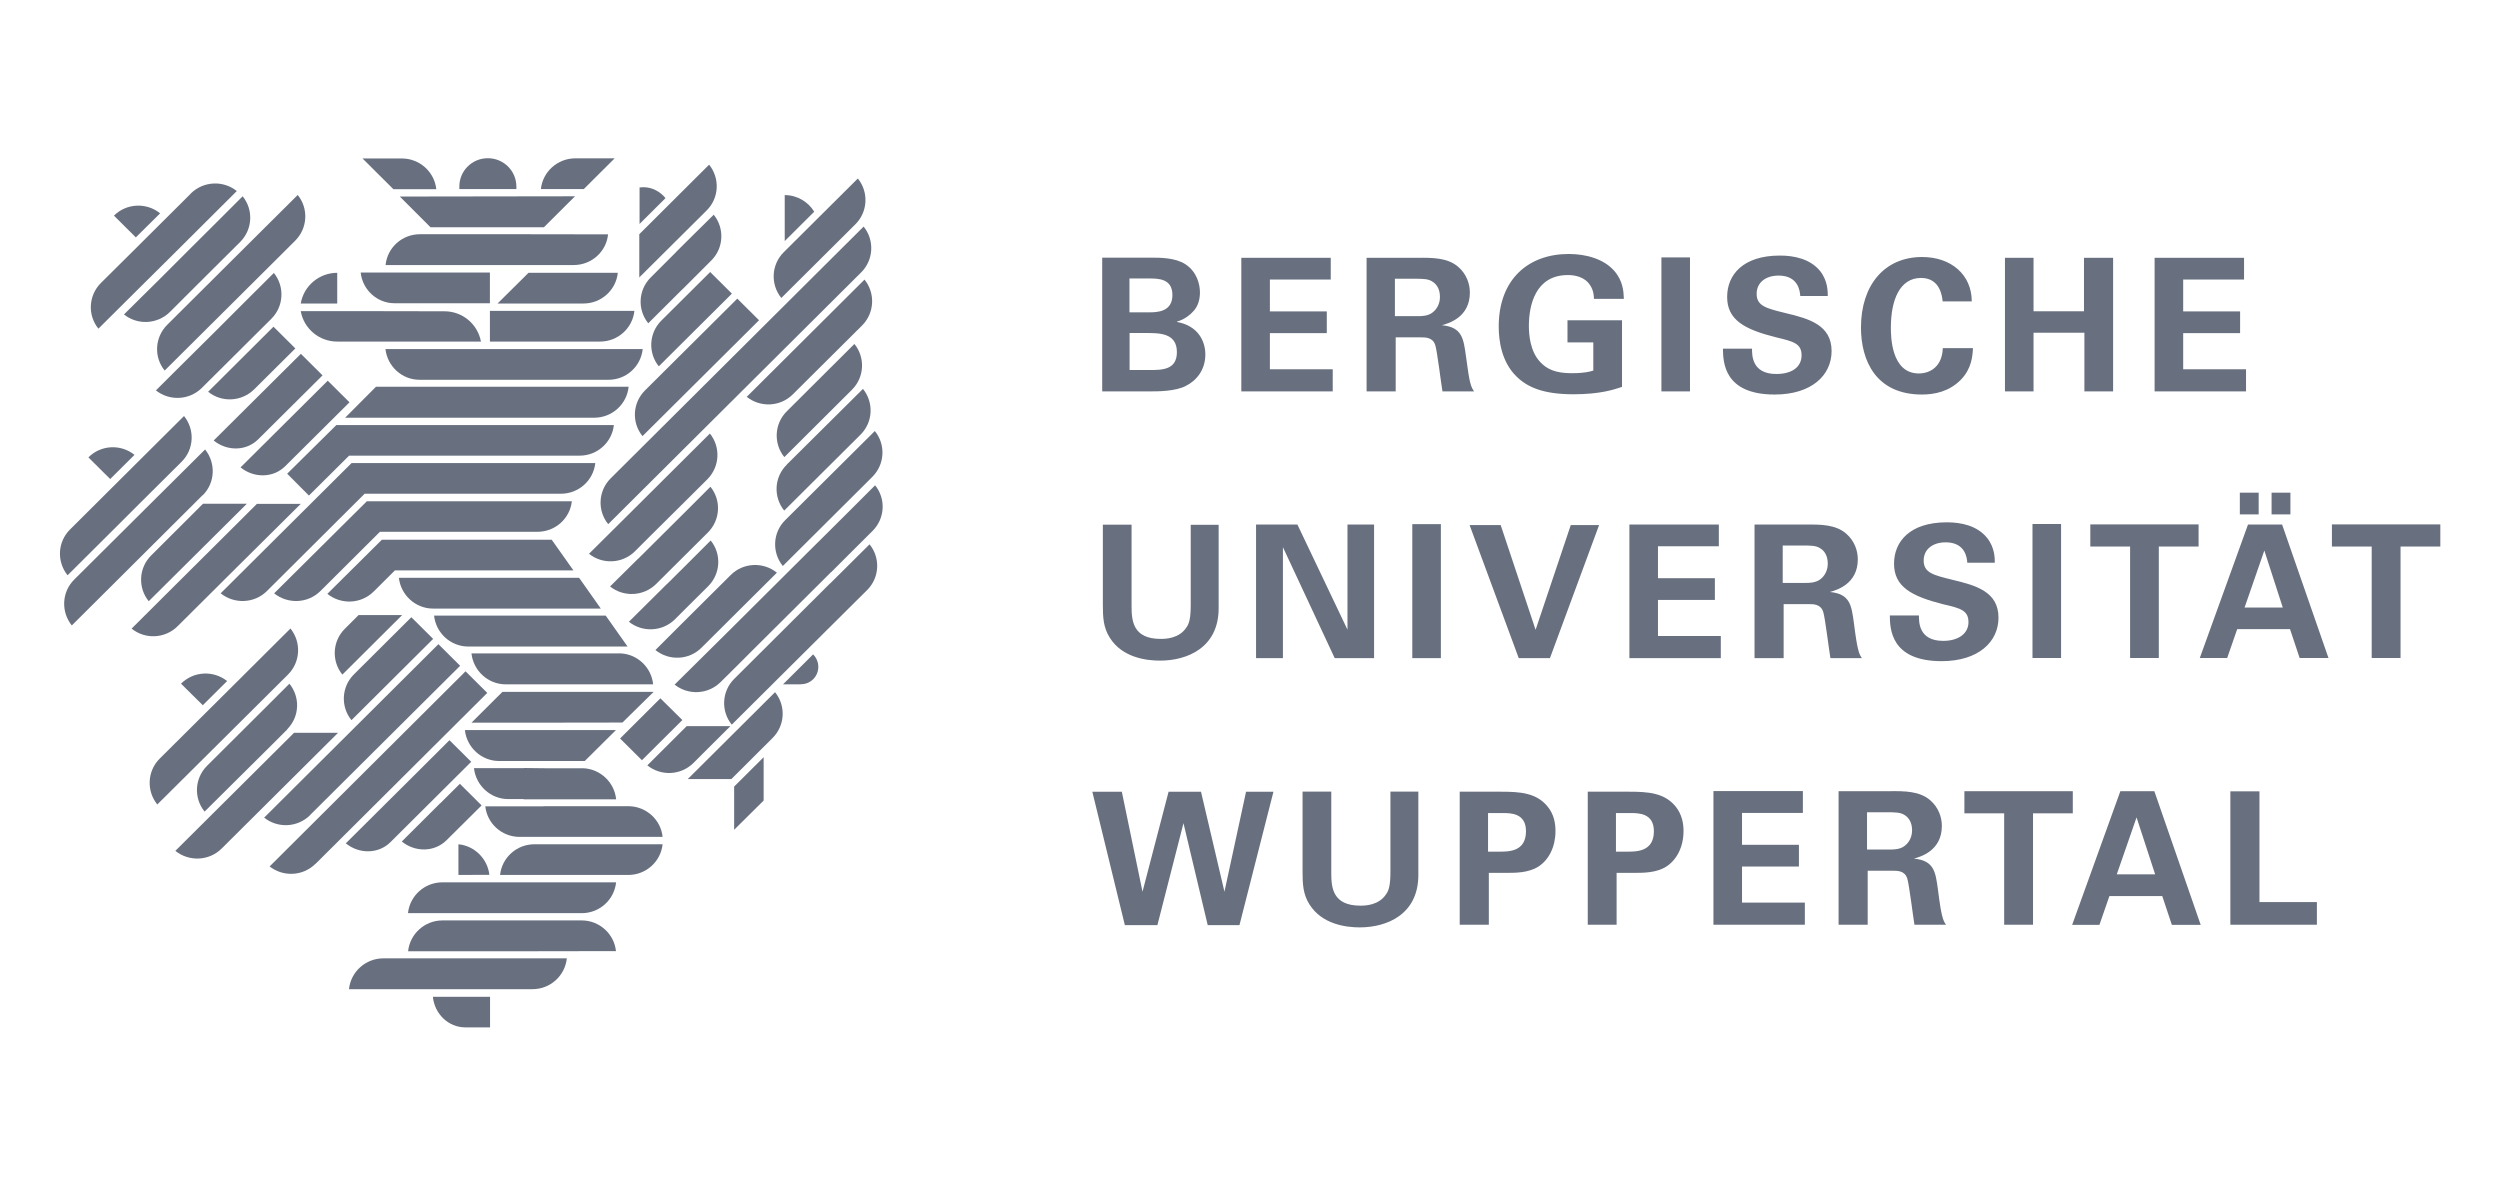 <?xml version="1.0" encoding="UTF-8"?>
<svg xmlns="http://www.w3.org/2000/svg" id="Layer_2" width="189.78" height="90" viewBox="0 0 189.78 90">
  <g id="Layer_1-2">
    <path d="m82.92,60.1l2.47,10.13h2.47l1.98-7.74,1.84,7.74h2.41l2.58-10.13h-2.08l-1.64,7.59-1.78-7.59h-2.46l-1.98,7.59-1.57-7.59h-2.24Zm15.96-.01v6.06c0,.94.03,1.72.52,2.5.96,1.53,2.8,1.75,3.82,1.75,2.05,0,4.45-.97,4.45-3.98v-6.33h-2.12v6.06c0,1.02-.11,1.42-.32,1.72-.56.87-1.62.88-1.96.88-2.12,0-2.21-1.39-2.21-2.49v-6.17h-2.18s0,0,0,0h0Zm11.94,10.11h2.2v-3.94h1.47c.53,0,1.56,0,2.3-.48.8-.52,1.29-1.51,1.29-2.69,0-.52-.08-1.25-.62-1.89-.84-1.01-2.06-1.1-3.52-1.1h-3.13v10.11h0,0Zm2.15-8.48h1.09c.62,0,1.78,0,1.78,1.38,0,1.55-1.3,1.55-2.01,1.55h-.87v-2.92s0,0,0,0Zm7.55,8.48h2.2v-3.94h1.48c.53,0,1.56,0,2.3-.48.8-.52,1.3-1.51,1.3-2.69,0-.52-.09-1.25-.62-1.89-.84-1.01-2.06-1.1-3.52-1.1h-3.13v10.11h0,0Zm2.15-8.48h1.09c.62,0,1.79,0,1.79,1.38,0,1.55-1.31,1.55-2.01,1.55h-.87v-2.92h0Zm7.4,8.48h6.94v-1.68h-4.77v-2.74h4.32v-1.65h-4.32v-2.42h4.62v-1.66h-6.79v10.14h0Zm9.5,0h2.21v-4.1h1.91c.37,0,.9,0,1.09.58.14.39.45,2.96.55,3.52h2.4c-.12-.17-.2-.28-.31-.73-.07-.28-.16-.77-.31-1.96-.18-1.32-.29-2.19-1.82-2.33.49-.14,2.12-.59,2.12-2.48,0-.66-.25-1.4-.88-1.95-.81-.7-1.95-.7-3.07-.69h-3.89v10.14h0Zm2.15-8.54h1.46c.69,0,1.1,0,1.43.23.2.13.54.45.54,1.14s-.41,1.07-.56,1.18c-.35.28-.86.28-1.11.28h-1.75v-2.83h0Zm10.42,8.54h2.19v-8.46h3.02v-1.68h-8.23v1.68h3.02v8.46h0Zm8.82-10.14l-3.66,10.15h2.07l.76-2.19h4.01l.73,2.19h2.19l-3.52-10.15h-2.58,0Zm-.27,6.31l1.5-4.32,1.41,4.32h-2.9Zm8.62,3.83h6.57v-1.72h-4.36v-8.41h-2.21v10.13h0,0Z" fill="#687080"></path>
    <path d="m83.72,39.84v6.06c0,.94.03,1.72.52,2.5.95,1.53,2.8,1.75,3.82,1.75,2.05,0,4.45-.97,4.45-3.98v-6.33h-2.12v6.06c0,1.02-.11,1.42-.32,1.72-.56.87-1.62.88-1.96.88-2.12,0-2.21-1.39-2.21-2.5v-6.17h-2.18s0,0,0,0Zm11.62,10.12h2.05v-8.42l3.93,8.42h2.99v-10.14h-2.02v7.98l-3.8-7.98h-3.14v10.14h0Zm11.87,0h2.17v-10.17h-2.17v10.17h0Zm4.35-10.1l3.73,10.1h2.37l3.73-10.1h-2.15l-2.67,7.95-2.65-7.95h-2.37,0Zm12.13,10.1h6.94v-1.68h-4.77v-2.74h4.32v-1.65h-4.32v-2.42h4.62v-1.65h-6.79v10.14h0,0Zm9.5,0h2.21v-4.1h1.91c.36,0,.9,0,1.09.58.14.39.45,2.96.55,3.52h2.39c-.11-.17-.2-.28-.3-.73-.07-.28-.16-.77-.31-1.96-.18-1.32-.29-2.19-1.82-2.33.49-.14,2.12-.59,2.12-2.48,0-.66-.25-1.4-.88-1.95-.81-.7-1.95-.7-3.07-.69h-3.89v10.14h0s0,0,0,0Zm2.14-8.55h1.46c.69,0,1.1,0,1.43.24.2.13.53.45.53,1.14s-.41,1.07-.56,1.18c-.35.28-.86.28-1.11.28h-1.75v-2.83h0s0,0,0,0Zm8.13,5.3c.01.98.04,3.48,3.93,3.48,2.8,0,4.32-1.47,4.32-3.3,0-1.98-1.72-2.45-3.47-2.87-1.46-.36-2.21-.53-2.21-1.47,0-.83.66-1.38,1.67-1.38,1.5,0,1.62,1.19,1.64,1.55h2.09c0-.34,0-1.15-.58-1.88-.76-.95-2-1.19-3.06-1.19-2.82,0-4.01,1.47-4.01,3.14,0,1.75,1.32,2.47,3.73,3.08,1.3.3,1.92.46,1.92,1.36,0,.85-.74,1.42-1.92,1.42-1.87,0-1.84-1.45-1.84-1.93h-2.21s0,0,0,0Zm10.83,3.24h2.17v-10.17h-2.17v10.17h0Zm7.4,0h2.19v-8.46h3.02v-1.68h-8.22v1.68h3.02v8.46h0Zm10.75-10.9h1.43v-1.65h-1.43v1.65h0Zm-2.41,0h1.43v-1.65h-1.43v1.65h0Zm.62.77l-3.66,10.13h2.08l.76-2.19h4.01l.73,2.19h2.19l-3.52-10.13h-2.58,0Zm-.26,6.3l1.5-4.33,1.4,4.33h-2.9Zm9.65,3.83h2.19v-8.46h3.02v-1.68h-8.23v1.68h3.02v8.46h0Z" fill="#687080"></path>
    <path d="m83.67,29.71h3.79c.39,0,1.77,0,2.55-.41.79-.39,1.49-1.19,1.49-2.39,0-1.07-.6-2.19-2.15-2.47v-.03c.59-.15,1.08-.6,1.15-.69.52-.48.59-1.14.59-1.52,0-.59-.21-1.57-1.13-2.16-.77-.48-1.91-.48-2.5-.48h-3.79v10.13h0Zm2.07-8.57h1.47c.72,0,1.79,0,1.79,1.26s-1.13,1.31-1.74,1.31h-1.52v-2.57h0Zm0,4.14h1.25c1.04,0,2.35,0,2.35,1.45,0,1.36-1.13,1.36-2.12,1.36h-1.47v-2.81h0Zm8.49,4.43h6.94v-1.68h-4.77v-2.74h4.32v-1.65h-4.32v-2.42h4.62v-1.65h-6.79v10.14h0s0,0,0,0Zm9.5,0h2.22v-4.1h1.91c.36,0,.9,0,1.09.58.14.39.45,2.96.55,3.52h2.4c-.11-.17-.2-.28-.31-.73-.07-.28-.15-.77-.31-1.96-.18-1.32-.29-2.19-1.82-2.33.49-.14,2.12-.59,2.12-2.48,0-.66-.25-1.4-.88-1.95-.81-.7-1.95-.7-3.07-.69h-3.89v10.15h0s0,0,0,0Zm2.15-8.55h1.46c.69,0,1.1,0,1.43.24.2.13.54.45.54,1.14s-.41,1.07-.56,1.18c-.35.28-.86.28-1.11.28h-1.75v-2.83h0Zm17.39,1.52c-.02-.55-.06-1.35-.73-2.12-.8-.91-2.15-1.28-3.45-1.28-3.07,0-5.32,1.92-5.32,5.51,0,1.06.21,2.68,1.35,3.79.8.79,1.99,1.35,4.31,1.35,2.04,0,3.07-.35,3.7-.56v-5.06h-4.14v1.68h1.96v2.14c-.24.07-.6.2-1.66.2-1.21,0-1.88-.31-2.39-.87-.74-.8-.84-2.03-.84-2.72,0-1.56.49-3.86,2.96-3.86.48,0,1.28.11,1.7.79.25.39.27.76.28,1.02h2.26s0,0,0,0h0s0,0,0,0Zm2.85,7.03h2.17v-10.17h-2.17v10.17h0Zm4.67-3.24c.02.98.04,3.48,3.93,3.48,2.81,0,4.32-1.47,4.32-3.3,0-1.98-1.72-2.46-3.48-2.88-1.46-.36-2.21-.53-2.21-1.47,0-.83.66-1.38,1.67-1.38,1.5,0,1.62,1.19,1.64,1.55h2.09c0-.34,0-1.15-.57-1.88-.76-.95-2.01-1.19-3.06-1.19-2.82,0-4.01,1.47-4.01,3.14,0,1.75,1.32,2.47,3.73,3.07,1.29.31,1.92.46,1.92,1.36s-.74,1.42-1.92,1.42c-1.87,0-1.84-1.45-1.84-1.92h-2.21Zm18.89-3.59c0-2.02-1.56-3.37-3.77-3.37-2.85,0-4.64,2.13-4.64,5.35,0,2.51,1.13,5.09,4.63,5.09.93,0,2.06-.21,2.96-1.13.81-.84.88-1.78.91-2.39h-2.29c-.04,1.35-.91,1.92-1.82,1.92-2.12,0-2.12-2.88-2.12-3.48,0-2.09.67-3.77,2.29-3.77,1.47,0,1.6,1.43,1.64,1.78h2.22s0,0,0,0Zm2.52,6.83h2.17v-4.45h3.86v4.45h2.18v-10.14h-2.21v4.06h-3.83v-4.06h-2.17v10.14h0,0Zm11.36,0h6.94v-1.68h-4.77v-2.74h4.32v-1.65h-4.32v-2.42h4.62v-1.65h-6.79v10.14h0s0,0,0,0Z" fill="#687080"></path>
    <path d="m34.87,14.35h0v-.18c-.01-1.19.96-2.16,2.16-2.16s2.17.96,2.17,2.16v.18h-4.32Z" fill="#687080"></path>
    <path d="m37.19,23.02v-2.33h-9.81,0c.14,1.31,1.24,2.33,2.57,2.33h7.23Z" fill="#687080"></path>
    <path d="m29.86,14.36l-2.34-2.33h2.99c1.35,0,2.47,1.02,2.61,2.33h-3.25s0,0,0,0Z" fill="#687080"></path>
    <path d="m25.61,23.04h-2.78c.22-1.32,1.38-2.33,2.77-2.33v2.33s0,0,0,0Z" fill="#687080"></path>
    <path d="m36.5,25.93h-10.9c-1.39,0-2.54-1-2.77-2.31h5.54s5.36.01,5.36.01h.01c1.39,0,2.54,1,2.77,2.31h-.02Z" fill="#687080"></path>
    <path d="m28.53,29.37l-2.33,2.34h18.91c1.36,0,2.48-1.03,2.61-2.35h0s-4.91,0-4.91,0h-14.28Z" fill="#687080"></path>
    <path d="m44.32,14.35l2.34-2.33h-2.99,0c-1.35,0-2.47,1.02-2.61,2.33h3.25s0,0,0,0Z" fill="#687080"></path>
    <polygon points="41.3 17.24 43.64 14.91 43.64 14.9 30.35 14.92 32.68 17.25 41.29 17.25 41.3 17.24" fill="#687080"></polygon>
    <path d="m37.19,25.93v-2.33h10.97s0,0,0,0c-.14,1.31-1.25,2.33-2.61,2.33h-8.37s0,0,0,0Z" fill="#687080"></path>
    <path d="m37.77,23.04l2.35-2.33h6.78c-.14,1.31-1.25,2.33-2.61,2.33h-6.53s0,0,0,0Z" fill="#687080"></path>
    <path d="m29.26,26.5h19.53c-.14,1.31-1.24,2.33-2.6,2.33h-14.34c-1.35,0-2.44-1.03-2.59-2.33h0Z" fill="#687080"></path>
    <path d="m26.5,34.59h0l-3.05,3.03-1.65-1.66h0s0,0,0,0l3.73-3.69h21.07c-.14,1.3-1.25,2.32-2.6,2.32h-17.49Z" fill="#687080"></path>
    <path d="m27.68,37.48h14.9c1.35,0,2.47-1.01,2.61-2.33h-18.5s-9.94,9.89-9.94,9.89c1.03.83,2.55.78,3.51-.17l7.42-7.39h0s0,0,0,0Z" fill="#687080"></path>
    <path d="m28.83,40.37h11.97c1.35,0,2.47-1.01,2.61-2.32h-15.56s-7.04,6.99-7.04,6.99c1.03.83,2.55.78,3.51-.17l4.52-4.5h0Z" fill="#687080"></path>
    <path d="m29,40.97h12.88l1.65,2.33h-13.55l-1.62,1.61c-.96.95-2.48,1-3.51.17l4.14-4.11h0s0,0,0,0Z" fill="#687080"></path>
    <path d="m45.98,46.73h-13.03c.14,1.32,1.25,2.35,2.6,2.35h12.09s-1.66-2.35-1.66-2.35h0Z" fill="#687080"></path>
    <path d="m43.96,43.86h-13.68c.14,1.3,1.25,2.34,2.6,2.34h12.73s-1.65-2.34-1.65-2.34h0s0,0,0,0Z" fill="#687080"></path>
    <path d="m36.97,75.67h-4.11,0c.13,1.3,1.18,2.32,2.46,2.32h1.88v-2.32h-.23Z" fill="#687080"></path>
    <path d="m38.87,72.21h-7.89,0c.14-1.32,1.26-2.34,2.61-2.34h10.56c1.36,0,2.47,1.02,2.61,2.33h0s-6.15.01-6.15.01h-1.75Z" fill="#687080"></path>
    <path d="m34.8,64.09c1.23.12,2.21,1.1,2.35,2.32h0s-2.35.01-2.35.01v-2.33h0Z" fill="#687080"></path>
    <path d="m38.66,66.98h8.11,0c-.14,1.32-1.25,2.34-2.61,2.34h0-13.19,0c.14-1.32,1.26-2.34,2.61-2.34h5.08Z" fill="#687080"></path>
    <path d="m37.34,72.75h5.69,0c-.14,1.32-1.25,2.34-2.61,2.34h0-13.93,0c.14-1.32,1.26-2.34,2.61-2.34h8.23,0,0Z" fill="#687080"></path>
    <path d="m39.59,20.12h-10.32s0,0,0,0c.13-1.32,1.25-2.34,2.61-2.34h7.72s6.56.01,6.56.01h0c-.13,1.31-1.25,2.33-2.61,2.33h-4s.04,0,.04,0h0Z" fill="#687080"></path>
    <path d="m39.8,58.31h-3.82c.14,1.31,1.25,2.35,2.6,2.35h1.14l.06.02h1.73s5.26,0,5.26,0v-.02c-.13-1.26-1.17-2.26-2.45-2.34h-2.81s-1.79-.02-1.79-.02h.08,0Z" fill="#687080"></path>
    <path d="m46.77,55.42h-11.48c.14,1.31,1.25,2.35,2.6,2.35h6.5s2.37-2.35,2.37-2.35h0Z" fill="#687080"></path>
    <polygon points="40.49 54.86 47.25 54.85 49.62 52.52 38.14 52.52 35.79 54.86 40.49 54.86" fill="#687080"></polygon>
    <path d="m38.82,49.6h-3.03c.14,1.31,1.25,2.35,2.6,2.35h11.19s0-.01,0-.01c-.13-1.26-1.17-2.27-2.45-2.34h-8.31s0,0,0,0h0Z" fill="#687080"></path>
    <path d="m41.26,61.2h6.49c1.33.03,2.42,1.04,2.55,2.33h-9.06s-1.84,0-1.84,0h-.01c-1.33-.03-2.41-1.03-2.55-2.32h4.42Z" fill="#687080"></path>
    <path d="m45.83,64.09h-5.26c-1.36,0-2.47,1.02-2.61,2.33h7.87s1.86,0,1.86,0c1.36,0,2.47-1.02,2.61-2.33h-4.44s-.03,0-.03,0h0Z" fill="#687080"></path>
    <path d="m50.61,44.36l1.67-1.66,1.67-1.67h0c.83,1.02.76,2.52-.19,3.47l-1.5,1.49-1.02,1.02h0c-.96.95-2.47,1.01-3.5.19l2.87-2.85h0s0,0,0,0Z" fill="#687080"></path>
    <path d="m59.57,18.31v-3.5h0c.95,0,1.78.51,2.24,1.26l-2.24,2.23h0Z" fill="#687080"></path>
    <path d="m59.71,35.28l5.8-5.76h0c.83,1.03.77,2.53-.19,3.48l-5.79,5.76h0c-.83-1.03-.77-2.53.19-3.48h0Z" fill="#687080"></path>
    <path d="m64.67,29.59l-5.13,5.11h0c-.83-1.02-.77-2.53.19-3.48l5.13-5.11h0c.83,1.02.77,2.53-.19,3.48h0Z" fill="#687080"></path>
    <path d="m56.68,30.13l.02-.02,6.42-6.39,2.5-2.49h.01c.83,1.03.76,2.53-.19,3.48l-5.26,5.23h0c-.95.95-2.47,1.01-3.5.18h0Z" fill="#687080"></path>
    <path d="m63.02,18.93l-3.71,3.69h0c-.83-1.03-.77-2.53.19-3.48l1.87-1.86,3.75-3.73h0c.83,1.02.77,2.53-.19,3.48l-1.91,1.9h0s0,0,0,0Z" fill="#687080"></path>
    <path d="m48.53,21.08v-3.3h0s5.3-5.28,5.3-5.28h0c.83,1.03.77,2.53-.19,3.48l-5.12,5.09h0Z" fill="#687080"></path>
    <path d="m50.01,27.81c-.82-1.02-.76-2.52.19-3.47l3.71-3.69,1.65,1.64-5.56,5.53h0s0,0,0,0Z" fill="#687080"></path>
    <path d="m48.77,33.1c-.83-1.02-.76-2.52.2-3.47l7-6.96,1.65,1.64-8.84,8.79h0Z" fill="#687080"></path>
    <path d="m65.56,17.2c.83,1.02.77,2.53-.19,3.48l-19.2,19.11c-.83-1.02-.77-2.53.19-3.48l19.2-19.11h0Z" fill="#687080"></path>
    <path d="m50.52,15.04l-1.97,1.96v-2.77l.29-.02c.68,0,1.28.34,1.68.83h0Z" fill="#687080"></path>
    <path d="m53.89,32.91h0c.81,1.01.76,2.47-.15,3.43l-.2.2-1.8,1.79-2.47,2.45-1.07,1.07h0c-.96.95-2.46,1.01-3.49.19l2.96-2.94,2.32-2.31,2.06-2.05,1.83-1.82h0s0,0,0,0Z" fill="#687080"></path>
    <path d="m48.42,42.44l1.78-1.77,2.06-2.05,1.67-1.67h0c.83,1.02.76,2.52-.19,3.47l-1.8,1.79-1.88,1.87-.25.25h0c-.96.95-2.47,1.01-3.5.19l2.1-2.08h0s0,0,0,0Z" fill="#687080"></path>
    <path d="m63.1,43.42l-6.2,6.17-1.13,1.13-1.07,1.06h0c-.96.95-2.46,1.01-3.49.19l2.97-2.94,1.08-1.07,6.2-6.17,1.24-1.23,2.06-2.05,1.67-1.67h0c.83,1.02.76,2.52-.2,3.47l-1.8,1.79-1.34,1.34h0Z" fill="#687080"></path>
    <path d="m55.53,46.9l3.45-3.43h-.01c-1.03-.83-2.55-.77-3.5.18h0s-1.61,1.6-1.61,1.6l-2.09,2.08h0s-2.02,2.02-2.02,2.02h.01c1.03.83,2.55.77,3.5-.19l.17-.17,1.73-1.72.36-.36h0s0,0,0,0Z" fill="#687080"></path>
    <path d="m51.34,19.11l1.33-1.32h0s1.51-1.49,1.51-1.49c.83,1.02.77,2.53-.19,3.48h0l-.98.98-1.06,1.06-.32.31-2.42,2.41c-.83-1.02-.77-2.53.19-3.48l.89-.89h0s1.06-1.06,1.06-1.06h0Z" fill="#687080"></path>
    <polygon points="47.07 56.06 50.13 53.01 51.8 54.66 48.73 57.71 47.07 56.06" fill="#687080"></polygon>
    <path d="m55.45,55.12l-1.74,1.73-1.07,1.07h0c-.96.95-2.47,1.01-3.5.18l2.99-2.98h3.32s0,0,0,0Z" fill="#687080"></path>
    <path d="m62.99,44.32l3.02-3h0c.83,1.02.77,2.53-.19,3.48l-1.17,1.16-5.14,5.11-3.96,3.94h0c-.83-1.02-.77-2.53.19-3.48l2.12-2.11,5.12-5.1v-.02h.01Z" fill="#687080"></path>
    <path d="m52.22,59.13h0l4.11-4.09,2.5-2.49h.01c.83,1.03.76,2.53-.2,3.48l-3.12,3.11h-3.3s0,0,0,0Z" fill="#687080"></path>
    <polygon points="55.73 59.71 57.97 57.48 57.97 60.77 55.73 62.99 55.73 59.71" fill="#687080"></polygon>
    <path d="m59.42,42.96h0c-.83-1.03-.77-2.53.19-3.48l6.8-6.76h0c.83,1.02.77,2.52-.19,3.48l-6.79,6.76h-.01Z" fill="#687080"></path>
    <path d="m60.78,51.95h-1.34l2.28-2.27h.01c.52.53.52,1.36,0,1.88-.27.27-.62.39-.97.38h.02,0Z" fill="#687080"></path>
    <path d="m12.15,16.19h0c-1.03-.83-2.55-.77-3.5.18l1.66,1.65,1.85-1.83h0Z" fill="#687080"></path>
    <path d="m17.98,14.5l-2.42,2.41-2.39,2.38-2.57,2.55-3.13,3.11h0c-.83-1.02-.76-2.52.19-3.47l2.39-2.37,2.31-2.3,2.1-2.09.02-.03c.96-.95,2.47-1.01,3.49-.19h0Z" fill="#687080"></path>
    <path d="m18.23,18.37l-1.8,1.79-2.46,2.45-1.07,1.07h0c-.96.95-2.47,1.01-3.49.19l2.97-2.94,2.31-2.31,2.06-2.05,1.67-1.67h0c.83,1.02.76,2.52-.19,3.47h0s0,0,0,0Z" fill="#687080"></path>
    <path d="m22.41,18.27l-4.28,4.26-5.63,5.6h0c-.83-1.02-.76-2.52.19-3.47l4.44-4.42,5.47-5.44h0c.83,1.02.76,2.52-.19,3.47h0s0,0,0,0Z" fill="#687080"></path>
    <path d="m11.85,29.62l1.88-1.87,2.67-2.65,2.05-2.05,2.34-2.33h0c.83,1.03.76,2.53-.19,3.48l-1.31,1.3-2.35,2.34-1.61,1.6c-.95.95-2.47,1.02-3.5.19h0Z" fill="#687080"></path>
    <path d="m20.76,24.8l1.66,1.65-3.13,3.11h0c-.96.94-2.46,1.01-3.49.18l4.96-4.94h0Z" fill="#687080"></path>
    <path d="m26.53,30.54l-1.65-1.64-1.43,1.42-5.19,5.16h0c1.02.83,2.49.81,3.39-.09l4.88-4.85h0Z" fill="#687080"></path>
    <path d="m24.49,28.5l-1.65-1.64-1.43,1.42-5.19,5.16h0c1.02.83,2.48.81,3.38-.09l4.88-4.85h0s0,0,0,0Z" fill="#687080"></path>
    <path d="m8.37,36.37l-1.66-1.65h0c.96-.96,2.47-1.02,3.5-.19l-1.85,1.84h0Z" fill="#687080"></path>
    <path d="m9.4,39.42l-2.25,2.24-2.02,2.01h0c-.83-1.03-.77-2.53.19-3.48l-.03.03,2.45-2.44.32-.32,3.89-3.87,2.02-2.01h0c.83,1.03.77,2.53-.19,3.48l-3.18,3.16-1.2,1.2h0s0,0,0,0Z" fill="#687080"></path>
    <path d="m15.37,37.6l-5.28,5.26-4.64,4.62h0c-.83-1.04-.77-2.54.19-3.49l5.28-5.25,4.65-4.62h0c.83,1.04.77,2.54-.19,3.49h0s0,0,0,0Z" fill="#687080"></path>
    <path d="m11.48,42.16c-.96.95-1.02,2.46-.19,3.48h0s7.45-7.4,7.45-7.4h-3.33s-3.93,3.92-3.93,3.92h0Z" fill="#687080"></path>
    <path d="m13.49,47.53c-.96.96-2.47,1.02-3.5.19h0s3.25-3.24,3.25-3.24l3.66-3.64,2.6-2.59h3.33s-5.03,4.99-5.03,4.99l-4.29,4.27-.03.02h0Z" fill="#687080"></path>
    <path d="m30.53,46.69l-4.54,4.52h0c-.83-1.02-.77-2.53.19-3.48l1.04-1.04h3.31Z" fill="#687080"></path>
    <path d="m22.33,55.62l-9.02,8.97c1.03.83,2.55.78,3.51-.17l8.84-8.79h-3.33,0Z" fill="#687080"></path>
    <path d="m15.4,53.54l-1.66-1.64h0c.96-.96,2.47-1.02,3.5-.2l-1.85,1.84h0Z" fill="#687080"></path>
    <path d="m21.87,51.2l-5.28,5.25-4.65,4.62h0c-.83-1.03-.77-2.54.19-3.49l5.28-5.25,4.64-4.62h0c.83,1.04.77,2.54-.19,3.5h0s0,0,0,0Z" fill="#687080"></path>
    <path d="m21.83,55.33c.92-.95.96-2.42.14-3.43l-1.61,1.61-4.64,4.62c-.96.96-1.02,2.46-.19,3.48h0s5.06-5.02,5.06-5.02l1.21-1.21.02-.04h0s0,0,0,0Z" fill="#687080"></path>
    <path d="m35.77,57.83l-1.65-1.64-2.68,2.67-5.19,5.16h0c1.02.83,2.49.81,3.39-.09l6.13-6.1h0s0,0,0,0Z" fill="#687080"></path>
    <path d="m33.4,60.99l-2.9,2.89h0c1.02.83,2.48.81,3.39-.09l1.17-1.16,1.5-1.49-1.65-1.64-1.49,1.48h-.01s0,0,0,0Z" fill="#687080"></path>
    <path d="m31.22,46.85l1.66,1.65-6.2,6.17h0c-.83-1.02-.77-2.53.19-3.48l4.36-4.34h0Z" fill="#687080"></path>
    <path d="m23.54,61.88c-.96.95-2.47,1.01-3.5.18h.02s13.22-13.16,13.22-13.16l1.65,1.64-11.39,11.33h0s0,0,0,0Z" fill="#687080"></path>
    <path d="m23.95,65.57c-.96.96-2.47,1.01-3.5.19h.03s14.86-14.8,14.86-14.8l1.65,1.64-13.03,12.97h0Z" fill="#687080"></path>
    <rect width="189.78" height="90" fill="none"></rect>
  </g>
</svg>

